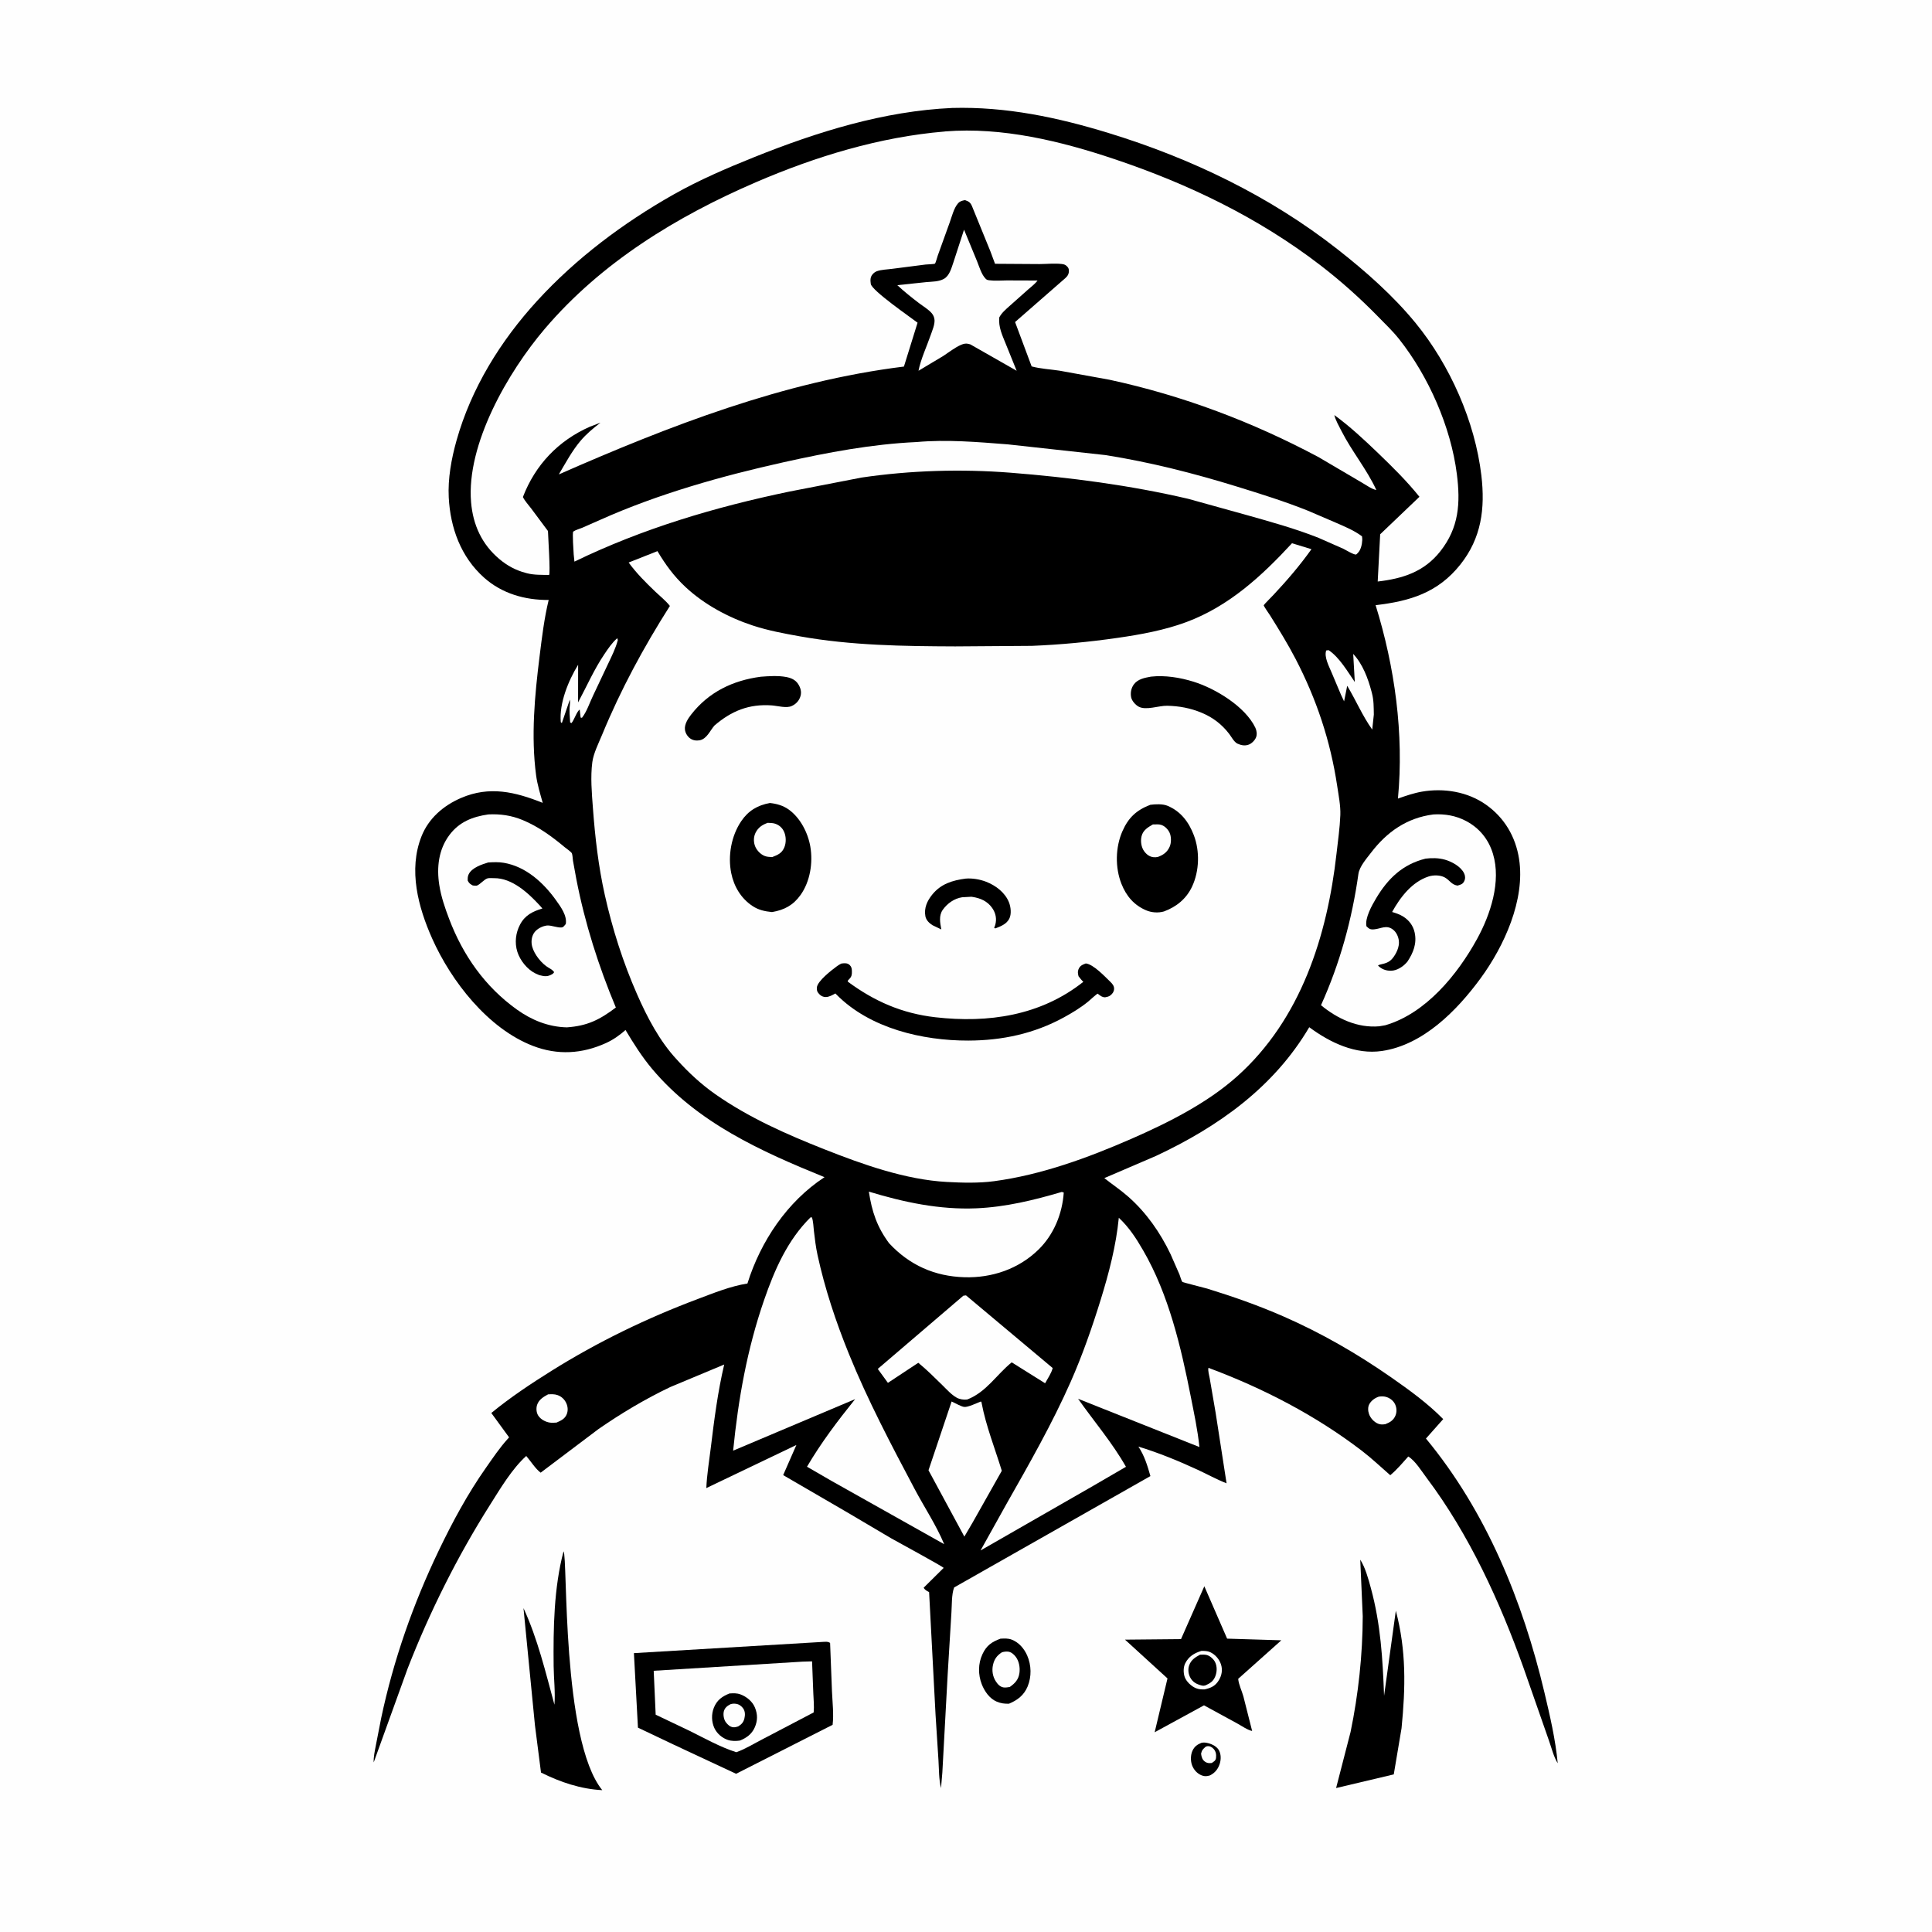 <svg version="1.1" xmlns="http://www.w3.org/2000/svg" style="display: block;" viewBox="0 0 2048 2048" width="1024" height="1024">
<path transform="translate(0,0)" fill="rgb(254,254,254)" d="M -0 -0 L 2048 0 L 2048 2048 L -0 2048 L -0 -0 z"/>
<path transform="translate(0,0)" fill="rgb(0,0,0)" d="M 1273.49 1847.5 C 1276.12 1846.86 1278.34 1847.21 1280.92 1847.88 C 1285.11 1848.96 1290.06 1851.53 1292.19 1855.49 C 1294.41 1859.63 1294.4 1865.11 1293.02 1869.5 C 1291.2 1875.31 1287.94 1879.36 1282.5 1882.05 C 1279.36 1882.93 1277.12 1883.22 1274 1882.04 C 1269.12 1880.18 1265.43 1876.07 1263.63 1871.22 C 1261.92 1866.6 1262 1860.27 1264.1 1855.79 C 1266.18 1851.37 1269.08 1849.31 1273.49 1847.5 z"/>
<path transform="translate(0,0)" fill="rgb(254,254,254)" d="M 1278.2 1851.5 L 1279.67 1851.06 C 1282.51 1850.73 1284.62 1851.91 1286.5 1853.94 C 1288.95 1856.59 1289.44 1860 1289.02 1863.5 C 1288.67 1866.42 1286.72 1867.34 1284.5 1868.84 C 1281.79 1869.11 1279.86 1869.15 1277.5 1867.56 C 1274.45 1865.51 1273.63 1862.39 1273.18 1859 C 1273.96 1855.22 1275.33 1853.98 1278.2 1851.5 z"/>
<path transform="translate(0,0)" fill="rgb(0,0,0)" d="M 1060.52 1737.07 C 1064.64 1736.86 1068.59 1736.56 1072.5 1738.09 C 1080.09 1741.05 1085.65 1747.56 1088.86 1754.9 C 1093.37 1765.17 1093.61 1777.35 1089.33 1787.71 C 1085.49 1797.01 1078.55 1802.26 1069.59 1805.99 C 1064.86 1806.18 1060.9 1805.62 1056.5 1803.77 C 1048.96 1800.59 1043.62 1792.8 1040.73 1785.42 C 1036.74 1775.19 1036.76 1763.52 1041.43 1753.52 C 1045.75 1744.25 1051.31 1740.48 1060.52 1737.07 z"/>
<path transform="translate(0,0)" fill="rgb(254,254,254)" d="M 1062.08 1751.5 C 1064.18 1750.88 1066.29 1750.59 1068.5 1750.79 C 1071.86 1751.09 1074.75 1753.68 1076.71 1756.25 C 1080.31 1760.95 1081.44 1767.76 1080.63 1773.5 C 1079.65 1780.47 1075.94 1784.38 1070.41 1788.27 C 1068.31 1788.59 1065.98 1789.05 1063.87 1788.74 C 1060.09 1788.17 1057.59 1785.35 1055.62 1782.33 C 1052.27 1777.18 1051.27 1770.83 1052.62 1764.85 C 1053.99 1758.73 1056.86 1754.85 1062.08 1751.5 z"/>
<path transform="translate(0,0)" fill="rgb(0,0,0)" d="M 597.373 1644.5 C 601.974 1649.82 595.002 1844.18 638.426 1897.63 C 615.612 1896.51 593.877 1889.15 573.489 1878.98 L 567.073 1828.89 L 554.917 1704.67 C 569.923 1737.14 578.356 1772.63 587.721 1807.05 C 588.808 1793.94 587.017 1779.5 586.882 1766.21 C 586.474 1726.21 587.071 1683.42 597.373 1644.5 z"/>
<path transform="translate(0,0)" fill="rgb(0,0,0)" d="M 1441.92 1653.33 C 1447.31 1661.71 1450.57 1673.85 1453.2 1683.52 C 1463.6 1721.81 1465.7 1758.33 1467.18 1797.64 L 1479.64 1707.44 C 1490.82 1749.7 1489.95 1788.86 1485.7 1831.96 L 1477.45 1880.93 L 1416.32 1895.4 L 1431.65 1835.99 C 1439.92 1796.06 1444.45 1754.06 1444.56 1713.24 L 1441.92 1653.33 z"/>
<path transform="translate(0,0)" fill="rgb(0,0,0)" d="M 1276.64 1681.51 L 1300.8 1737.02 L 1358.27 1738.78 L 1312.54 1779.62 C 1313.09 1785.9 1316.37 1792.15 1318.04 1798.25 L 1327.32 1834.92 C 1322.3 1833.84 1316.16 1829.47 1311.59 1826.98 L 1276.29 1807.73 L 1223.99 1836.26 L 1237.59 1779.21 L 1192.54 1738.09 L 1251.92 1737.53 L 1276.64 1681.51 z"/>
<path transform="translate(0,0)" fill="rgb(254,254,254)" d="M 1273.51 1750.03 C 1276.76 1750.03 1279.92 1749.98 1282.92 1751.39 C 1288.2 1753.87 1292.49 1758.8 1294.3 1764.34 C 1296.16 1770.04 1295.15 1775.86 1292.16 1780.9 C 1288.38 1787.24 1283.77 1789.28 1276.87 1790.84 C 1273.63 1790.89 1270.74 1790.8 1267.71 1789.54 C 1262.93 1787.58 1257.54 1782.58 1255.83 1777.65 C 1254.33 1773.3 1254.3 1767.32 1256.39 1763.17 C 1260.05 1755.88 1265.99 1752.35 1273.51 1750.03 z"/>
<path transform="translate(0,0)" fill="rgb(0,0,0)" d="M 1272.08 1754.05 C 1274.45 1753.93 1276.95 1753.8 1279.28 1754.39 C 1282.68 1755.26 1286.43 1758.7 1288.01 1761.82 C 1290.35 1766.47 1290.13 1772.36 1288.21 1777.09 C 1286.11 1782.27 1282.97 1784.22 1278.05 1786.5 C 1276.33 1787.03 1275.23 1787.1 1273.48 1786.62 C 1268.24 1785.2 1264.29 1783.13 1261.69 1778.2 C 1259.71 1774.44 1259.12 1769.74 1260.46 1765.67 C 1262.43 1759.66 1266.78 1756.9 1272.08 1754.05 z"/>
<path transform="translate(0,0)" fill="rgb(0,0,0)" d="M 872.9 1740.44 C 875.831 1740.39 877.378 1739.98 879.935 1741.5 L 881.935 1793.14 C 882.435 1804.49 883.942 1817.11 882.61 1828.37 L 780.299 1880.29 L 713.299 1848.99 L 676.25 1831.38 L 671.979 1752.39 L 872.9 1740.44 z"/>
<path transform="translate(0,0)" fill="rgb(254,254,254)" d="M 850.574 1761.42 L 860.824 1761.11 L 862.158 1795.08 C 862.412 1801.69 863.165 1808.66 862.53 1815.25 L 809.296 1843.13 C 799.8 1847.94 790.579 1853.85 780.537 1857.43 C 763.5 1852 747.473 1842.93 731.463 1835.01 L 695.045 1817.64 L 692.953 1771.09 L 850.574 1761.42 z"/>
<path transform="translate(0,0)" fill="rgb(0,0,0)" d="M 773.248 1795.14 C 777.384 1794.89 781.063 1794.67 785 1796.15 C 791.544 1798.61 797.666 1803.63 800.328 1810.22 C 803.224 1817.38 803.182 1824.07 800.061 1831.15 C 796.923 1838.26 791.358 1842.22 784.37 1845.06 C 780.265 1845.67 775.65 1845.72 771.656 1844.42 C 765.558 1842.44 760.012 1837.69 757.293 1831.88 C 754.172 1825.22 754 1817.07 756.726 1810.25 C 759.976 1802.11 765.488 1798.31 773.248 1795.14 z"/>
<path transform="translate(0,0)" fill="rgb(254,254,254)" d="M 774.409 1806.5 C 776.311 1805.87 778.247 1805.86 780.224 1806.11 C 783.318 1806.5 786.15 1808.56 787.88 1811.11 C 789.971 1814.2 789.953 1818.02 789.117 1821.53 C 788.11 1825.76 786.097 1827.87 782.5 1830.08 C 781.03 1830.58 779.082 1831.1 777.5 1830.99 C 773.935 1830.74 771.456 1828.32 769.398 1825.61 C 767.265 1822.8 766.406 1817.52 767.289 1814.15 C 768.325 1810.19 770.995 1808.29 774.409 1806.5 z"/>
<path transform="translate(0,0)" fill="rgb(0,0,0)" d="M 1009.38 114.44 C 1066.31 112.891 1120.85 124.367 1175.06 140.979 C 1262.31 167.714 1345.84 207.772 1417.88 264.289 C 1447.54 287.554 1476.82 313.328 1500.73 342.586 C 1537.03 386.99 1563.62 446.96 1570.31 504.005 C 1574.42 539.04 1570.4 570.345 1547.99 598.486 C 1524.22 628.347 1494.65 637.275 1458.2 641.495 C 1478.56 707.074 1488.38 777.887 1481.87 846.527 C 1490.11 843.636 1498.55 840.703 1507.17 839.201 C 1530.47 835.141 1555.71 839.191 1575.25 853.018 C 1594.87 866.897 1606.63 887.054 1610.28 910.57 C 1617 953.902 1594.36 1003.1 1569.45 1037.1 C 1544.48 1071.17 1508.6 1107.68 1464.97 1114.08 C 1436.9 1118.21 1409.79 1105.12 1387.86 1088.89 C 1350.34 1152.6 1291.23 1194.53 1225.3 1225.37 L 1170.61 1248.85 C 1179.08 1255.53 1188.08 1261.54 1196.17 1268.69 C 1215.24 1285.55 1229.78 1306.45 1240.76 1329.29 L 1250.36 1351.19 C 1251.06 1352.95 1252.32 1357.81 1253.38 1358.84 C 1254.09 1359.53 1276.37 1364.95 1279.74 1365.99 C 1307.15 1374.44 1334.13 1383.92 1360.42 1395.43 C 1401 1413.2 1438.83 1435.05 1475.15 1460.37 C 1494.19 1473.65 1513.55 1487.73 1529.86 1504.31 L 1511.57 1524.91 C 1575.62 1602.35 1614.17 1697.19 1637.2 1794.27 C 1643.02 1818.79 1648.89 1843.99 1651.25 1869.11 C 1646.97 1862.47 1644.56 1852.25 1641.8 1844.64 L 1615.01 1768 C 1589.89 1697.71 1557.34 1626.52 1512.29 1566.61 C 1507.04 1559.63 1500.28 1548.51 1492.84 1543.94 C 1486.73 1550.78 1480.79 1557.9 1473.74 1563.79 C 1463.73 1555.09 1454.1 1545.9 1443.56 1537.83 C 1394.65 1500.39 1338.61 1471.37 1281.04 1449.98 C 1280.18 1452.56 1281.88 1458.25 1282.37 1461.21 L 1288.62 1497.61 L 1300.21 1572.37 C 1289.72 1568.28 1279.82 1562.76 1269.6 1558.03 C 1249.07 1548.54 1228.4 1540.08 1206.75 1533.45 C 1213.16 1543.08 1216.37 1553.71 1219.48 1564.72 L 1011.41 1682.77 C 1008.59 1690.43 1009.13 1701.42 1008.54 1709.56 L 1004.54 1775.49 L 998.919 1879.07 L 997.51 1895.5 C 995.18 1886.21 995.422 1875.62 994.819 1866.03 L 991.725 1817.72 L 984.888 1687.71 C 982.582 1686.4 980.365 1685.49 979.146 1683 L 1000.32 1662.05 C 999.54 1660.57 951.688 1634.66 944.669 1630.66 L 898.821 1603.58 L 830.192 1563.68 L 844.198 1531.75 L 748.73 1577.43 C 749.311 1563.32 751.733 1548.89 753.442 1534.88 C 757.08 1505.04 760.788 1475.76 767.68 1446.45 L 710.505 1470.34 C 684.14 1482.87 658.486 1498.2 634.474 1514.82 L 573.124 1561.1 C 567.686 1557.14 562.397 1548.62 557.841 1543.39 C 542.643 1557.12 530.281 1578.08 519.363 1595.35 C 484.775 1650.05 455.578 1708.5 432.073 1768.78 L 396.137 1868.22 C 395.876 1862.33 397.356 1855.92 398.423 1850.15 L 404.095 1821.12 C 417.119 1759.66 437.929 1700.22 465.113 1643.61 C 479.718 1613.2 495.674 1583.58 515.096 1555.94 C 522.47 1545.45 529.672 1534.66 538.316 1525.16 L 539.676 1523.68 L 520.812 1497.83 C 540.615 1481.52 562.895 1466.72 584.622 1453.14 C 633.629 1422.48 685.528 1397.34 739.627 1377.02 C 756.688 1370.61 774.265 1363.42 792.305 1360.57 C 806.304 1315.82 834.483 1273.69 874.02 1247.86 C 806.791 1220.53 739.375 1190.17 691.501 1133.35 C 680.661 1120.48 671.678 1106.27 663.073 1091.85 C 656.809 1097.4 650.128 1102.13 642.5 1105.62 C 617.132 1117.2 591.087 1118.75 565.031 1108.73 C 517.309 1090.39 478.381 1040.27 458.167 995.013 C 443.21 961.523 432.75 922.181 446.77 886.639 C 454.347 867.43 470.056 853.93 488.712 845.885 C 518.881 832.876 546.052 839.391 575.298 851.058 C 572.637 841.485 569.594 831.719 568.289 821.858 C 562.781 780.256 566.811 737.231 571.971 695.781 C 574.472 675.695 576.852 655.696 581.616 636 C 556.499 636.161 532.113 629.275 513.06 612.262 C 488.504 590.334 477.363 559.539 475.694 527.334 C 474.654 507.251 478.506 486.277 483.921 467 C 499.506 411.519 530.615 361.311 569.349 318.966 C 610.749 273.706 660.472 236.505 713.725 206.329 C 741.101 190.817 770.253 178.304 799.428 166.594 C 866.261 139.771 937.034 117.678 1009.38 114.44 z"/>
<path transform="translate(0,0)" fill="rgb(254,254,254)" d="M 1461.62 1480.5 C 1464.47 1480.06 1467.31 1480.05 1470.06 1481.01 C 1473.99 1482.39 1477.36 1485.14 1479.03 1489 C 1480.64 1492.71 1480.78 1496.99 1479.17 1500.74 C 1477.05 1505.67 1473.29 1507.83 1468.5 1509.69 C 1465.83 1510.07 1463.52 1510.26 1460.96 1509.23 C 1456.58 1507.46 1452.86 1503.45 1451.25 1499.03 C 1450.04 1495.73 1449.81 1491.39 1451.65 1488.25 C 1453.86 1484.47 1457.56 1481.86 1461.62 1480.5 z"/>
<path transform="translate(0,0)" fill="rgb(254,254,254)" d="M 580.984 1478.07 C 584.349 1477.92 587.708 1477.69 590.939 1478.83 C 595.216 1480.34 598.468 1483.36 600.32 1487.5 C 601.976 1491.2 602.288 1495.29 600.777 1499.1 C 598.771 1504.16 594.655 1505.89 589.96 1507.99 C 587.601 1508.13 585.105 1508.36 582.76 1508 C 578.195 1507.29 573.135 1504.59 570.593 1500.66 C 568.526 1497.46 568.172 1492.83 569.355 1489.23 C 571.191 1483.66 576.122 1480.68 580.984 1478.07 z"/>
<path transform="translate(0,0)" fill="rgb(254,254,254)" d="M 654.321 676.5 L 654.917 678.5 C 652.575 687.533 648.268 695.85 644.324 704.267 L 628.581 737.58 C 624.923 745.211 622.089 754.259 616.905 760.899 L 615.5 760.678 L 614.5 752.201 C 611.397 754.075 608.777 763.073 605.81 766.5 L 604.383 765.831 C 604.047 759.88 603.302 753.618 604.037 747.691 C 604.312 745.468 604.379 743.844 604.052 741.626 L 595.579 766.5 L 594.451 765.5 C 592.658 745.476 602.535 721.398 612.84 704.689 L 612.794 744.58 C 622.064 727.36 629.515 710.042 640.483 693.726 C 644.547 687.681 648.791 681.303 654.321 676.5 z"/>
<path transform="translate(0,0)" fill="rgb(254,254,254)" d="M 1405.86 689.5 L 1408.43 689.219 C 1419.77 696.762 1428.53 711.918 1436.14 722.992 L 1434.45 693.192 C 1444.43 703.752 1450.18 719.103 1453.85 733.025 L 1454.35 734.964 C 1456.31 742.344 1456.17 749.89 1456.32 757.476 L 1454.62 773.375 C 1444.35 759.039 1437.23 742.112 1428.1 726.973 L 1424.79 743.453 L 1421.48 736.395 L 1411.57 712.933 C 1408.89 706.483 1403.34 696.284 1405.86 689.5 z"/>
<path transform="translate(0,0)" fill="rgb(254,254,254)" d="M 1008.75 1485.65 L 1009.89 1486.18 C 1013.13 1487.64 1018.67 1490.91 1022 1491.4 C 1025.92 1491.97 1035.96 1487.06 1039.81 1485.63 C 1040.61 1486.65 1040.35 1486.09 1040.63 1487.57 C 1045.18 1511.56 1054.77 1535.7 1061.95 1559.1 L 1031.09 1613.8 L 1022.26 1628.87 L 984.251 1558.55 L 1008.75 1485.65 z"/>
<path transform="translate(0,0)" fill="rgb(254,254,254)" d="M 1021.92 243.467 L 1035.73 276.967 C 1038.01 282.599 1040.32 290.623 1044.47 295.085 C 1046.03 296.768 1046.62 296.82 1048.8 297.117 C 1054.65 297.914 1061.29 297.301 1067.21 297.265 L 1099.83 297.376 C 1097.3 300.876 1093.14 303.945 1089.9 306.826 L 1069.76 324.739 C 1065.81 328.309 1061.75 331.712 1059.26 336.5 C 1058.28 346.73 1062.41 355.181 1066.15 364.498 L 1077.69 393.027 L 1028.66 365.096 L 1026.86 364.57 C 1023.92 363.796 1021.53 364.347 1018.78 365.529 C 1012.2 368.361 1005.93 373.398 999.917 377.324 L 973.655 393.022 C 976.03 380.702 982.526 366.957 986.692 354.874 C 988.302 350.206 990.883 344.37 990.651 339.387 C 990.531 336.802 989.485 334.202 987.84 332.212 C 984.381 328.029 978.477 324.6 974.151 321.313 C 966.179 315.256 958.53 309.126 951.194 302.29 L 982 299.042 C 988.104 298.491 995.18 298.689 1000.64 295.574 C 1006.54 292.206 1008.48 284.346 1010.58 278.344 L 1021.92 243.467 z"/>
<path transform="translate(0,0)" fill="rgb(254,254,254)" d="M 1021.19 1373.5 L 1024.01 1373.15 L 1115.88 1450.17 C 1114.68 1455.41 1110.46 1461.52 1107.85 1466.32 L 1072.46 1444.14 C 1056.29 1457.23 1045.72 1475.43 1025.7 1483.38 L 1024.87 1483.56 C 1021.57 1484.01 1017.07 1483.24 1014.15 1481.6 C 1008.38 1478.35 1003.63 1472.91 998.928 1468.32 C 990.608 1460.19 982.453 1451.99 973.43 1444.61 L 941.229 1465.88 L 930.48 1451.1 L 1021.19 1373.5 z"/>
<path transform="translate(0,0)" fill="rgb(254,254,254)" d="M 1125.56 1263.5 L 1127.63 1264.15 C 1126.09 1286.7 1117.06 1308.82 1100.74 1324.74 C 1079.77 1345.2 1051.52 1354.75 1022.5 1353.93 C 990.738 1353.02 964.035 1341.08 942.475 1317.88 C 929.613 1300.52 924.235 1284.34 921.017 1263.16 C 958.055 1274.43 995.973 1282.52 1034.94 1280.86 C 1065.88 1279.55 1096 1272.22 1125.56 1263.5 z"/>
<path transform="translate(0,0)" fill="rgb(254,254,254)" d="M 971.685 468.581 C 1003.61 465.714 1036.41 468.555 1068.28 471.044 L 1172.22 482.454 C 1219.69 490.05 1265.44 501.672 1311.33 515.833 C 1336.71 523.666 1361.86 531.519 1386.54 541.404 L 1415.87 553.994 C 1425.52 558.207 1435.26 562.175 1443.77 568.5 C 1443.95 569.847 1444.12 571.137 1444.05 572.5 C 1443.82 577.089 1442.56 583.277 1439.02 586.48 C 1438.53 586.926 1438.13 587.545 1437.5 587.772 C 1435.54 588.481 1426.02 582.73 1424.04 581.743 L 1397.75 570.147 C 1372.57 560.137 1345.79 552.816 1319.71 545.463 L 1259.5 528.754 C 1197.98 514.385 1134.16 506.06 1071.25 501.09 C 1018.9 497.002 965.169 498.589 913.212 506.245 L 836.948 521.055 C 758.287 537.429 681.358 560.178 608.927 595.338 L 608.148 587.788 C 607.976 584.729 606.52 564.308 607.711 563.464 C 610.118 561.759 614.471 560.6 617.325 559.397 L 636.259 551.053 C 697.761 523.538 765.28 504.523 830.939 489.939 C 877.41 479.617 924.016 470.765 971.685 468.581 z"/>
<path transform="translate(0,0)" fill="rgb(254,254,254)" d="M 859.129 1290.5 L 860.664 1290.45 C 862.149 1294.85 862.24 1300.26 862.781 1304.89 C 863.782 1313.47 864.797 1321.99 866.637 1330.45 C 874.463 1366.39 885.939 1400.77 899.734 1434.84 C 919.743 1484.25 944.744 1531.61 969.685 1578.66 C 979.93 1597.98 992.491 1616.74 1000.87 1636.91 L 881.528 1569.87 L 855.446 1554.79 C 870.612 1529.04 887.782 1506.4 906.464 1483.14 L 777.151 1537.76 C 782.622 1482.95 791.947 1430.23 810.008 1378 C 821.057 1346.05 834.771 1314.61 859.129 1290.5 z"/>
<path transform="translate(0,0)" fill="rgb(254,254,254)" d="M 1185.99 1290.9 C 1196.92 1301.08 1204.36 1312.65 1211.79 1325.47 C 1238.84 1372.16 1251.87 1427.68 1262.23 1480.28 C 1265.73 1498.08 1269.6 1515.83 1271.42 1533.91 L 1142.81 1482.77 C 1159.72 1506.8 1179.06 1529.28 1193.56 1554.86 L 1158.48 1575.26 L 1039.43 1643.55 L 1066.92 1594.23 C 1090.87 1552.03 1115.33 1509.18 1134.97 1464.77 C 1147.23 1437.02 1157.66 1407.23 1166.62 1378.27 C 1175.49 1349.59 1183.04 1320.85 1185.99 1290.9 z"/>
<path transform="translate(0,0)" fill="rgb(254,254,254)" d="M 1519.46 863.34 C 1531.65 862.618 1543.22 864.576 1554.06 870.286 C 1568.27 877.772 1578 889.788 1582.63 905.185 C 1591.45 934.455 1580.05 969.189 1565.93 995 C 1545.16 1032.93 1511.49 1074.29 1468.41 1086.83 L 1462 1087.92 C 1439.04 1089.91 1417.65 1079.87 1400.31 1065.57 C 1420.35 1021.25 1433.19 974.658 1439.96 926.5 C 1441.07 918.595 1448.55 910.167 1453.3 903.947 C 1470.26 881.723 1491.48 866.908 1519.46 863.34 z"/>
<path transform="translate(0,0)" fill="rgb(0,0,0)" d="M 1511.13 910.193 C 1517.84 909.335 1524.94 909.431 1531.5 911.242 C 1538.86 913.276 1548.41 918.455 1551.93 925.585 C 1553.25 928.253 1553.5 931.255 1552.18 934 C 1550.54 937.426 1548.26 937.779 1545 938.774 C 1538.39 937.715 1536.92 933.095 1531.5 930.114 C 1526.78 927.518 1519.51 927.453 1514.5 929.069 C 1496.76 934.783 1484.28 951.142 1475.7 966.741 C 1479.71 967.92 1483.83 969.321 1487.39 971.547 C 1493.68 975.479 1498.05 981.274 1499.61 988.59 C 1502.07 1000.13 1498.19 1009.94 1491.91 1019.37 L 1490.88 1020.55 C 1486.93 1024.92 1480.76 1028.85 1474.73 1029.01 C 1469.21 1029.15 1464.56 1027.4 1460.71 1023.5 C 1462.71 1022.49 1461.98 1022.69 1463.83 1022.28 C 1468.7 1021.19 1472.51 1020.1 1475.88 1016.17 C 1480 1011.37 1483.74 1003.52 1482.82 997 C 1482.18 992.552 1480.16 988.067 1476.51 985.314 C 1469.54 980.05 1463.82 984.554 1456.5 985.157 C 1452.35 985.499 1451.31 984.548 1448.5 981.922 C 1446.64 973.223 1454.36 959.59 1458.77 952.205 C 1471.36 931.116 1486.93 916.215 1511.13 910.193 z"/>
<path transform="translate(0,0)" fill="rgb(254,254,254)" d="M 517.584 863.325 C 530.364 862.672 542.107 864.362 554 869.273 C 570.628 876.139 585.072 886.741 598.817 898.211 C 600.438 899.564 605.249 902.807 606.169 904.478 C 606.91 905.821 607.108 910.712 607.383 912.431 L 610.953 932 C 620.03 978.754 634.472 1024.12 652.829 1068.01 C 635.625 1081.02 622.644 1087.49 600.926 1089.04 C 581.397 1088.6 563.737 1081.46 547.967 1070.2 C 514.176 1046.05 490.78 1012.71 476.115 974.107 C 471.658 962.371 467.586 950.555 465.651 938.105 C 462.769 919.573 464.851 900.577 476.378 885.173 C 486.767 871.29 500.84 865.759 517.584 863.325 z"/>
<path transform="translate(0,0)" fill="rgb(0,0,0)" d="M 517.485 914.255 C 523.053 913.911 528.486 913.67 534.015 914.601 C 557.305 918.523 576.014 935.539 589.341 954.202 C 594.39 961.272 601.277 970.537 599.749 979.5 C 598.987 980.312 597.653 982.194 596.756 982.69 C 593.369 984.563 584.444 980.511 579.705 981.095 C 574.753 981.706 568.99 984.66 566.162 988.859 C 563.345 993.04 562.838 998.726 564.144 1003.5 C 566.443 1011.9 574.274 1021.72 581.839 1026.02 C 584.292 1027.42 585.726 1028.27 587.429 1030.5 C 586.833 1031.53 586.297 1032.14 585.247 1032.73 C 580.154 1035.63 577.096 1035.03 571.618 1033.66 L 567.565 1031.87 C 558.936 1027.69 551.288 1018.09 548.424 1008.99 C 545.397 999.379 546.607 988.894 551.298 980.033 C 556.574 970.066 564.758 966.12 574.964 963.035 L 572.201 959.882 C 560.008 946.66 542.854 930.616 523.599 930.887 C 521.881 930.911 518.265 930.607 516.744 931.108 C 512.964 932.355 509.342 937.265 505.5 938.79 C 504.782 939.075 502.103 938.672 501.191 938.64 C 498.397 937.096 497.311 936.467 495.8 933.5 C 495.74 930.967 495.707 928.99 496.865 926.674 C 500.317 919.765 510.537 916.385 517.485 914.255 z"/>
<path transform="translate(0,0)" fill="rgb(254,254,254)" d="M 1001.42 139.409 L 1001.98 139.312 C 1062.28 134.48 1124.18 149.511 1180.98 168.539 C 1259.55 194.866 1333.89 230.625 1399.81 281.29 C 1421.44 297.906 1441.98 316.322 1461.02 335.833 C 1468.49 343.488 1476.48 351.087 1483.13 359.479 C 1514.31 398.88 1537.97 452.504 1544.32 502.5 C 1548.24 533.406 1546.61 559.333 1526.69 584.519 C 1509.58 606.16 1486.99 613.381 1460.43 616.433 L 1463.04 566.364 L 1504.67 526.622 C 1491.39 510.068 1476.17 495.045 1460.89 480.351 C 1446.24 466.259 1430.89 451.922 1414.44 439.98 C 1415.83 445.65 1419.38 451.721 1422.03 456.929 C 1432.96 478.455 1448.91 497.523 1458.98 519.43 C 1454.09 518.52 1448.46 514.333 1444 511.793 L 1397.69 484.548 C 1327.71 447.223 1253.58 419.241 1176 402.524 L 1123.04 392.918 C 1113.44 391.458 1102.91 390.937 1093.58 388.416 L 1076.02 341.379 L 1129.38 294.754 C 1131.87 292.537 1133.3 289.948 1133.06 286.5 C 1132.91 284.408 1132.22 283.47 1130.75 282.02 C 1129.23 280.522 1127.57 280.098 1125.5 279.854 C 1118.02 278.972 1109.53 279.877 1101.94 279.931 L 1054.77 279.626 L 1049.97 266.693 L 1030.24 218.256 C 1028.46 214.407 1026.9 213.555 1023 212.14 C 1020.06 212.632 1017.69 213.158 1015.6 215.5 C 1011.18 220.455 1009.01 229.484 1006.77 235.691 L 994.103 270.824 C 993.625 272.194 991.803 278.844 991.107 279.44 C 990.386 280.059 982.942 280.239 981.212 280.413 L 946 284.933 C 940.708 285.669 934.368 285.727 929.412 287.538 C 927.667 288.176 926.03 289.495 924.856 290.918 C 922.304 294.012 922.592 297.214 923.066 300.929 C 923.957 307.905 965.376 336.486 972.657 342.067 L 958.201 388.578 C 830.745 404.314 709.242 451.577 592.378 502.886 C 599.509 490.877 606.265 478.113 615.288 467.416 C 621.604 459.928 628.839 453.985 636.565 448.027 L 625.245 452.359 C 591.794 467.118 567.414 492.78 554.302 526.867 C 556.443 531.229 560.14 535.112 563.064 539 L 580.864 562.9 C 581.007 568.257 583.561 607.214 582.084 609.479 C 574.396 609.336 566.222 609.625 558.747 607.703 L 557 607.22 C 546.499 604.415 537.711 599.642 529.414 592.684 C 510.778 577.058 501.403 556.439 499.366 532.467 C 494.137 470.909 538.711 394.158 577.399 348.678 C 637.332 278.224 717.337 229.352 801.426 193.116 C 864.686 165.856 932.578 145.135 1001.42 139.409 z"/>
<path transform="translate(0,0)" fill="rgb(254,254,254)" d="M 1369.57 575.866 L 1390.19 582.159 C 1377.93 599.429 1364.38 615.174 1349.91 630.616 C 1348.93 631.658 1339.59 641.11 1339.59 641.584 C 1339.57 642.636 1345.35 650.781 1346.37 652.411 C 1355.83 667.549 1365.13 682.585 1373.36 698.447 C 1395.6 741.295 1410.31 785.321 1417.47 833.07 C 1418.93 842.828 1421.19 854.136 1420.81 864 C 1420.29 877.571 1418.3 891.24 1416.78 904.737 C 1406.96 992.181 1378.97 1080.51 1311.5 1140.91 C 1279.73 1169.35 1238.27 1190.15 1199.53 1207.1 C 1153.32 1227.31 1103.96 1245.39 1053.81 1252.11 C 1037.58 1254.28 1020.01 1253.81 1003.68 1252.92 C 959.845 1250.54 914.495 1234.35 873.904 1218.31 C 833.652 1202.4 793.801 1184.79 758.205 1159.86 C 743.418 1149.5 729.689 1136.79 717.624 1123.38 C 699.135 1103.57 686.025 1078.35 675.215 1053.74 C 660.404 1020.02 649.172 984.705 641.138 948.767 C 634.338 918.347 630.803 887.531 628.508 856.484 C 627.348 840.784 625.802 823.528 627.885 807.911 C 629.147 798.446 634.568 787.813 638.217 778.963 C 658.087 730.776 682.19 686.295 710.112 642.327 C 705.878 636.869 699.944 632.223 694.938 627.441 C 684.717 617.68 674.731 607.748 666.389 596.302 L 696.917 584.231 C 705.515 598.643 714.324 610.757 726.69 622.301 C 746.518 640.811 772.262 654.638 797.956 663.069 C 814.261 668.418 831.232 671.576 848.099 674.581 C 902.465 684.266 957.449 685.001 1012.5 685.212 L 1093.99 684.631 C 1124.46 683.375 1154.48 680.529 1184.66 676.173 C 1209.15 672.64 1234.3 668.087 1257.54 659.445 C 1302.75 642.628 1337.43 610.668 1369.57 575.866 z"/>
<path transform="translate(0,0)" fill="rgb(0,0,0)" d="M 1023.67 931.351 C 1030.76 930.778 1038.77 932.134 1045.39 934.717 C 1055.52 938.667 1065.33 946.065 1069.5 956.385 C 1071.54 961.445 1072.39 969.039 1069.81 974 C 1066.88 979.634 1060.57 982.103 1055 984.181 L 1053.8 983.5 C 1054.43 982.162 1054.48 982.156 1054.97 980.5 C 1056.82 974.188 1055.52 967.856 1051.76 962.5 C 1046.69 955.267 1039.32 952.072 1030.89 950.772 L 1029.7 950.597 L 1019.96 951.131 C 1011.63 952.359 1004.21 957.622 999.404 964.395 C 994.975 970.636 996.554 978.288 997.83 985.241 L 988.616 980.826 C 985.078 978.662 981.684 975.4 980.929 971.152 C 979.403 962.561 982.769 955.11 988.051 948.5 C 997.288 936.941 1009.62 933.192 1023.67 931.351 z"/>
<path transform="translate(0,0)" fill="rgb(0,0,0)" d="M 806.456 717.358 C 815.109 716.718 824.787 716.03 833.347 717.637 C 838.493 718.602 843.097 720.534 846.05 725.052 C 848.563 728.897 849.882 733.266 848.585 737.819 C 847.362 742.111 844.523 745.591 840.618 747.702 L 839.5 748.271 C 834.071 751.093 824.267 748.202 818.169 747.761 C 794.004 746.013 775.341 753.605 757.315 769.134 C 752.579 774.532 749.293 783.363 741.531 784.756 C 738.125 785.367 734.372 784.802 731.549 782.723 C 728.701 780.627 726.571 777.141 726.089 773.633 C 725.298 767.879 729.31 761.728 732.668 757.43 C 751.436 733.403 776.901 721.309 806.456 717.358 z"/>
<path transform="translate(0,0)" fill="rgb(0,0,0)" d="M 1220.06 717.262 C 1234.97 715.6 1250.9 718.201 1265.15 722.617 C 1288.13 729.74 1320.03 748.893 1330.76 771.491 C 1332.15 774.411 1332.69 778.467 1331.5 781.547 C 1330.27 784.723 1326.91 788.138 1323.72 789.325 C 1319.45 790.91 1315.48 790.001 1311.5 788.185 C 1307.93 786.214 1305.3 780.936 1302.77 777.675 C 1294.93 767.555 1285.54 760.448 1273.74 755.534 C 1261.99 750.635 1250 748.39 1237.28 748.129 C 1228.27 747.944 1214.9 753.305 1207.05 749.096 C 1203.79 747.349 1199.99 743.162 1199.15 739.5 C 1198.06 734.804 1199 729.543 1201.83 725.642 C 1206.09 719.751 1213.38 718.508 1220.06 717.262 z"/>
<path transform="translate(0,0)" fill="rgb(0,0,0)" d="M 891.64 1021.5 L 892.579 1021.3 C 895.643 1020.9 898.529 1020.79 900.873 1023.14 C 902.66 1024.93 902.963 1026.89 903.03 1029.28 C 903.129 1032.85 902.966 1035.05 900.405 1037.69 C 898.649 1039.51 899.206 1038.45 898.576 1040.5 C 926.878 1061.46 956.254 1074.28 991.46 1078.32 C 1047.53 1084.74 1103.09 1076.7 1148.37 1040.78 C 1146.46 1038.97 1144.91 1036.93 1143.29 1034.87 C 1142.66 1032.17 1142.14 1030.11 1143.25 1027.47 C 1144.89 1023.57 1147.38 1022.7 1151 1021.29 C 1159.07 1022.17 1171.12 1035.08 1177.11 1040.88 C 1179.28 1042.98 1181.19 1045.28 1180.97 1048.5 C 1180.78 1051.38 1179.27 1053.39 1177.11 1055.11 C 1175.45 1056.44 1173.54 1056.78 1171.5 1057.17 C 1168.47 1057.2 1166.9 1055.79 1164.55 1054.1 C 1164.21 1053.86 1163.96 1053.34 1163.54 1053.37 C 1162.7 1053.43 1154.58 1060.84 1153.3 1061.88 C 1145.38 1068.32 1136.59 1073.64 1127.65 1078.53 C 1096.19 1095.75 1062.17 1102.97 1026.51 1103.06 C 977.876 1103.17 922.228 1090.13 886.868 1054.45 L 885.551 1053.11 C 882.431 1054.77 878.974 1056.86 875.366 1056.91 C 872.724 1056.95 870.299 1055.81 868.496 1053.86 C 866.352 1051.55 865.695 1050.23 865.887 1047 C 866.303 1040.01 881.618 1028.37 887.18 1024.24 C 888.645 1023.16 890.04 1022.37 891.64 1021.5 z"/>
<path transform="translate(0,0)" fill="rgb(0,0,0)" d="M 1219.39 853.112 C 1224.75 852.414 1232.44 852.031 1237.5 854.126 C 1251.6 859.961 1260.15 871.324 1265.49 885.304 C 1271.96 902.216 1271.37 923.235 1263.73 939.657 C 1257.68 952.678 1247.01 961.351 1233.79 966.189 C 1227.75 967.919 1220.74 967.418 1215 964.99 C 1202.04 959.51 1193.85 949.764 1188.78 936.915 C 1181.96 919.645 1182.32 898.223 1189.78 881.207 C 1196.11 866.74 1204.69 858.748 1219.39 853.112 z"/>
<path transform="translate(0,0)" fill="rgb(254,254,254)" d="M 1222.09 873.949 L 1223.23 873.947 C 1225.77 873.889 1228.42 873.617 1230.88 874.399 C 1234.81 875.646 1238.17 879.108 1239.85 882.807 C 1241.69 886.843 1241.72 893.413 1239.91 897.5 C 1237.3 903.364 1233.33 906.168 1227.5 908.36 C 1225.83 908.722 1224.45 908.841 1222.75 908.662 C 1218.46 908.212 1215.2 905.615 1212.74 902.167 C 1209.7 897.895 1208.87 891.508 1210.08 886.5 C 1211.65 880.049 1216.73 877.01 1222.09 873.949 z"/>
<path transform="translate(0,0)" fill="rgb(0,0,0)" d="M 816.112 851.215 C 823.231 851.961 829.987 853.839 835.894 858.014 C 848.307 866.787 856.514 882.845 859.009 897.586 C 861.89 914.608 858.769 934.499 848.607 948.719 C 840.837 959.593 831.402 964.613 818.385 966.837 C 810.782 966.07 804.16 964.706 797.651 960.39 C 785.474 952.315 777.959 939.639 775.112 925.451 C 771.447 907.185 775.206 886.056 785.675 870.569 C 793.247 859.368 802.949 853.633 816.112 851.215 z"/>
<path transform="translate(0,0)" fill="rgb(254,254,254)" d="M 813.912 872.231 C 816.371 872.373 819.251 872.358 821.601 873.137 C 825.691 874.493 828.857 877.119 830.816 881 C 833.395 886.11 833.589 893.149 831.366 898.374 C 828.717 904.601 824.414 906.233 818.487 908.58 C 815.653 908.42 812.748 908.329 810.113 907.171 C 805.671 905.22 801.597 900.747 800.111 896.13 C 798.658 891.612 798.893 886.735 801.046 882.5 C 803.803 877.075 808.297 874.129 813.912 872.231 z"/>
</svg>